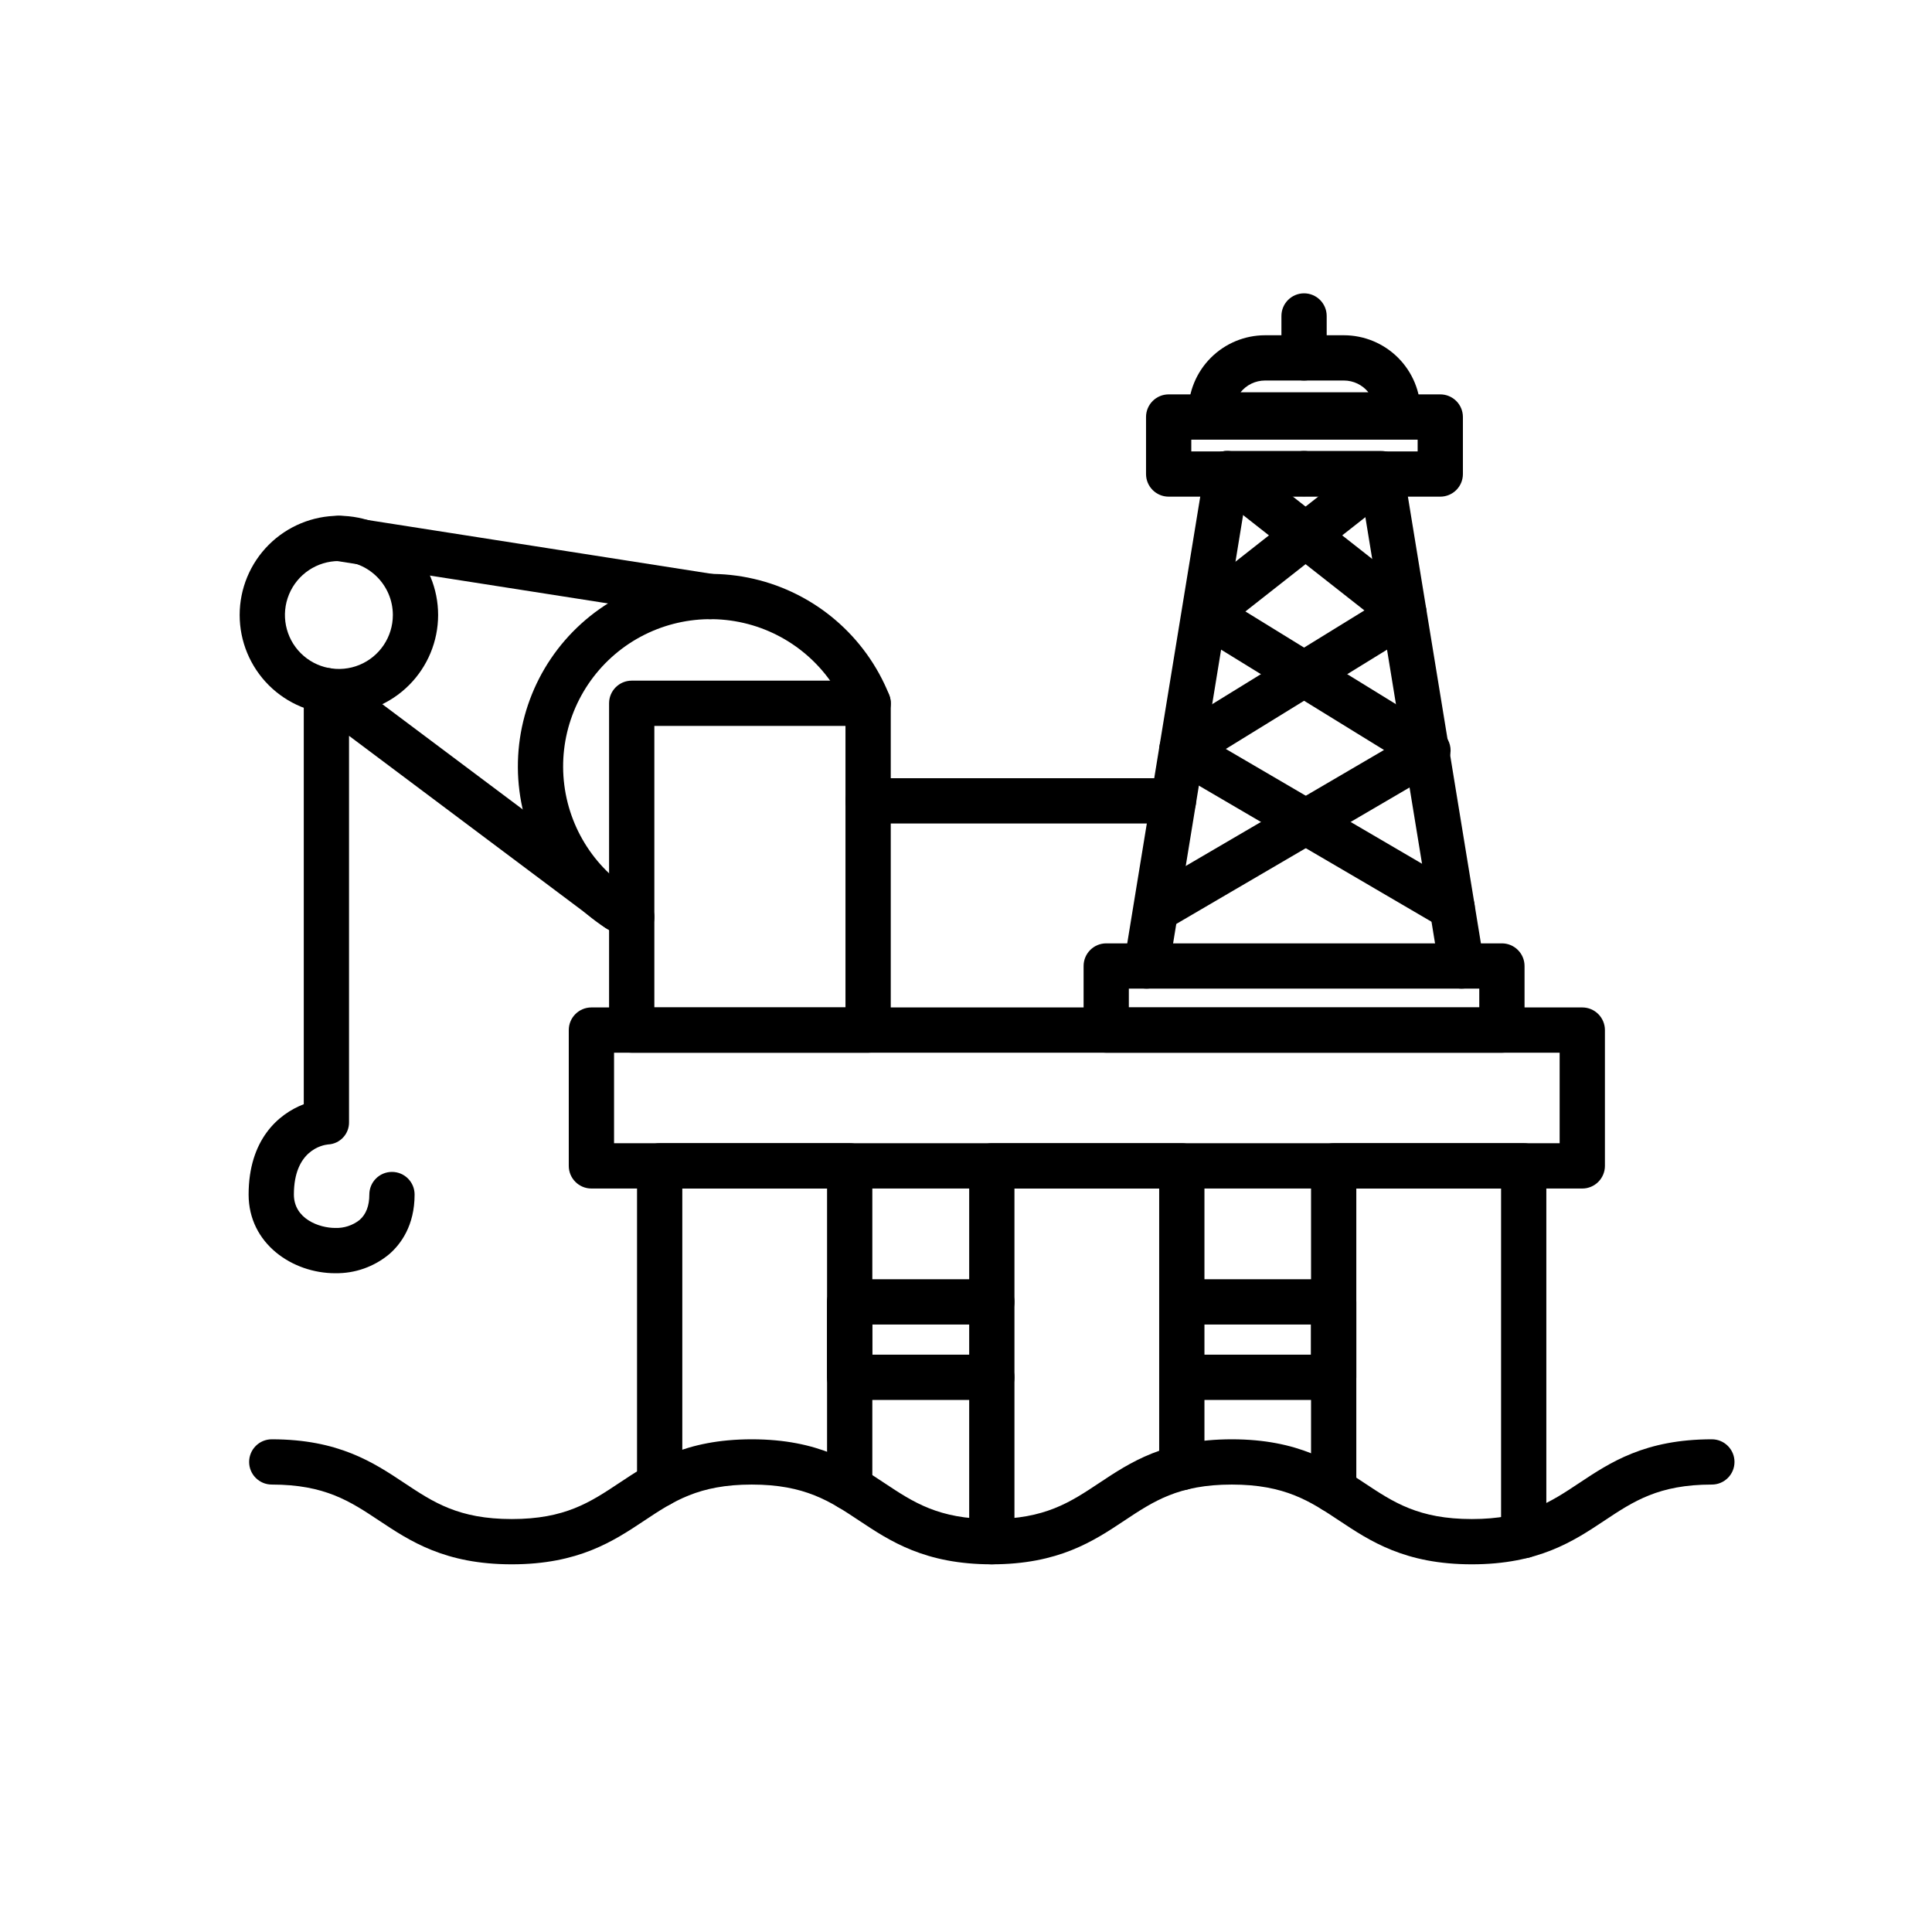 <?xml version="1.0" encoding="UTF-8"?>
<!-- The Best Svg Icon site in the world: iconSvg.co, Visit us! https://iconsvg.co -->
<svg fill="#000000" width="800px" height="800px" version="1.1" viewBox="144 144 512 512" xmlns="http://www.w3.org/2000/svg">
 <g>
  <path d="m534.05 558.56c-17.715 0-26.965-6.148-35.125-11.57-7.723-5.133-14.395-9.566-28.488-9.566-14.09 0-20.762 4.434-28.484 9.566-8.16 5.422-17.41 11.57-35.125 11.57-17.711 0-26.965-6.148-35.125-11.57-7.723-5.133-14.395-9.566-28.484-9.566-14.086 0-20.758 4.434-28.48 9.566-8.16 5.422-17.41 11.57-35.121 11.57-17.711 0-26.961-6.148-35.121-11.57-7.723-5.133-14.395-9.566-28.484-9.566h0.008c-3.312 0-6-2.684-6-5.996s2.688-6 6-6c17.711 0 26.961 6.148 35.121 11.57 7.723 5.133 14.395 9.566 28.484 9.566 14.086 0 20.758-4.434 28.48-9.566 8.16-5.422 17.41-11.57 35.121-11.57 17.711 0 26.961 6.148 35.121 11.57 7.723 5.133 14.395 9.566 28.484 9.566 14.086 0 20.762-4.434 28.484-9.566 8.16-5.422 17.41-11.57 35.125-11.57 17.711 0 26.965 6.148 35.125 11.57 7.723 5.133 14.395 9.566 28.484 9.566 14.09 0 20.762-4.434 28.484-9.566 8.16-5.422 17.41-11.57 35.125-11.57 3.312 0 6 2.688 6 6s-2.688 5.996-6 5.996c-14.09 0-20.762 4.434-28.484 9.566-8.16 5.422-17.41 11.57-35.125 11.57z"/>
  <path d="m563.32 458.97h-262.59c-3.312 0-6-2.684-6-5.996v-35.992c0-3.312 2.688-6 6-6h262.59c1.59 0 3.117 0.633 4.242 1.758s1.758 2.652 1.758 4.242v35.992c0 1.59-0.633 3.113-1.758 4.238s-2.652 1.758-4.242 1.758zm-256.59-11.996h250.59v-23.992l-250.59-0.004z"/>
  <path d="m369.18 544.25c-3.312 0-6-2.688-6-6v-79.285h-38.363v78.406c0 3.312-2.684 5.996-5.996 5.996-3.316 0-6-2.684-6-5.996v-84.406c0-3.312 2.684-5.996 6-5.996h50.359c1.59 0 3.117 0.629 4.242 1.754s1.754 2.652 1.754 4.242v85.285c0 3.312-2.684 6-5.996 6z"/>
  <path d="m406.84 558.56c-3.312 0-5.996-2.684-5.996-5.996v-99.594c0-3.312 2.684-5.996 5.996-5.996h50.355c1.59 0 3.113 0.629 4.238 1.754s1.758 2.652 1.758 4.242v79.953c0 3.312-2.684 6-5.996 6-3.316 0-6-2.688-6-6v-73.953h-38.355v93.594c0 1.59-0.633 3.117-1.758 4.242s-2.648 1.754-4.242 1.754z"/>
  <path d="m547.8 556.95c-3.312 0-6-2.688-6-6v-91.984h-38.363v79.91-0.004c0 3.316-2.684 6-5.996 6s-6-2.684-6-6v-85.906c0-3.312 2.688-5.996 6-5.996h50.359c1.59 0 3.117 0.629 4.242 1.754s1.754 2.652 1.754 4.242v97.984c0 3.312-2.684 6-5.996 6z"/>
  <path d="m406.84 515h-37.668c-3.312 0-6-2.684-6-5.996v-19.996c0-3.312 2.688-6 6-6h37.672-0.004c3.316 0 6 2.688 6 6s-2.684 6-6 6h-31.672v7.996h31.672c3.316 0 6 2.688 6 6s-2.684 5.996-6 5.996z"/>
  <path d="m497.44 515h-40.238c-3.316 0-6-2.684-6-5.996s2.684-6 6-6h34.238v-7.996h-34.238c-3.316 0-6-2.688-6-6s2.684-6 6-6h40.238c1.59 0 3.113 0.633 4.238 1.758s1.758 2.652 1.758 4.242v19.996c0 1.59-0.633 3.117-1.758 4.242s-2.648 1.754-4.238 1.754z"/>
  <path d="m374.06 422.98h-62.652 0.004c-3.316 0-6-2.688-6-6v-86.602c0-3.312 2.684-6 6-6h62.652-0.004c1.59 0 3.117 0.633 4.242 1.758s1.758 2.652 1.758 4.242v86.605-0.004c0 3.312-2.688 6-6 6zm-56.652-11.996h50.652v-74.609h-50.652z"/>
  <path d="m542.02 422.98h-104.86c-3.312 0-5.996-2.688-5.996-6v-16.98c0-3.312 2.684-6 5.996-6h104.86c1.59 0 3.117 0.633 4.242 1.758s1.758 2.648 1.758 4.242v16.984-0.004c0 1.594-0.633 3.117-1.758 4.242s-2.652 1.758-4.242 1.758zm-98.863-11.996h92.867v-4.984l-92.867-0.004z"/>
  <path d="m447.83 406c-1.758 0-3.43-0.773-4.57-2.113-1.141-1.34-1.637-3.113-1.355-4.852l21.328-130.49v-0.004c0.473-2.898 2.981-5.027 5.918-5.027h20.441c3.312 0 5.996 2.684 5.996 5.996s-2.684 6-5.996 6h-15.344l-20.504 125.46c-0.477 2.898-2.977 5.027-5.914 5.031z"/>
  <path d="m531.35 406c-2.934-0.004-5.438-2.133-5.91-5.031l-20.508-125.46h-15.34c-3.312 0-6-2.688-6-6s2.688-5.996 6-5.996h20.438c2.941 0 5.445 2.129 5.922 5.027l21.328 130.49v0.004c0.281 1.738-0.215 3.512-1.355 4.852-1.141 1.34-2.812 2.113-4.574 2.113z"/>
  <path d="m528.82 390.51c-1.062 0-2.106-0.285-3.023-0.82l-71.625-41.902c-1.816-1.066-2.945-3.004-2.969-5.109-0.023-2.106 1.059-4.07 2.852-5.176l51.527-31.734-40.141-31.547v-0.004c-1.25-0.98-2.059-2.422-2.25-4-0.188-1.582 0.258-3.172 1.242-4.422 2.047-2.606 5.816-3.059 8.422-1.012l46.902 36.859v0.004c1.543 1.211 2.394 3.102 2.281 5.059-0.109 1.957-1.172 3.738-2.84 4.766l-50.344 31.008 63 36.855c2.336 1.367 3.469 4.133 2.758 6.75-0.711 2.613-3.086 4.43-5.793 4.426z"/>
  <path d="m450.81 390.79c-2.711 0-5.086-1.812-5.793-4.43-0.711-2.613 0.418-5.379 2.758-6.75l63-36.855-50.344-31.008c-1.672-1.027-2.734-2.809-2.844-4.766-0.113-1.957 0.738-3.848 2.281-5.059l46.902-36.859c2.606-2.047 6.375-1.598 8.422 1.008 2.051 2.606 1.598 6.379-1.008 8.426l-40.141 31.547 51.527 31.738v-0.004c1.793 1.105 2.875 3.07 2.852 5.176-0.023 2.109-1.148 4.047-2.969 5.109l-71.625 41.902c-0.918 0.539-1.957 0.82-3.019 0.824z"/>
  <path d="m525.69 275.62h-71.98c-3.316 0-6-2.688-6-6v-15.105c0-3.312 2.684-6 6-6h71.98c1.59 0 3.117 0.633 4.242 1.758s1.754 2.652 1.754 4.242v15.105c0 1.594-0.629 3.117-1.754 4.242s-2.652 1.758-4.242 1.758zm-65.984-11.996h59.984v-3.109h-59.984z"/>
  <path d="m514.47 259.95h-49.543c-3.312 0-6-2.688-6-6v-0.777c0.008-5.391 2.148-10.559 5.961-14.367 3.812-3.812 8.977-5.957 14.367-5.961h20.883c5.391 0.004 10.559 2.148 14.367 5.961 3.812 3.809 5.957 8.977 5.961 14.367v0.777c0 1.59-0.629 3.117-1.754 4.242s-2.652 1.758-4.242 1.758zm-41.703-11.996h33.859v-0.004c-1.578-1.965-3.965-3.109-6.488-3.109h-20.883c-2.523 0-4.91 1.145-6.488 3.109z"/>
  <path d="m489.59 244.84c-3.312 0-6-2.684-6-5.996v-11.109c0-3.312 2.688-6 6-6s5.996 2.688 5.996 6v11.109c0 1.59-0.629 3.113-1.754 4.238s-2.652 1.758-4.242 1.758z"/>
  <path d="m454.98 362.23h-80.914c-3.312 0-6-2.684-6-5.996s2.688-6 6-6h80.914c3.312 0 5.996 2.688 5.996 6s-2.684 5.996-5.996 5.996z"/>
  <path d="m311.41 393.03c-0.965 0-1.918-0.234-2.773-0.684-14.797-7.731-24.875-22.211-26.988-38.773-2.109-16.559 4.012-33.105 16.395-44.305 12.383-11.195 29.461-15.625 45.727-11.863s29.66 15.246 35.867 30.742c1.23 3.074-0.266 6.566-3.34 7.797-3.074 1.234-6.566-0.262-7.797-3.336-4.75-11.855-14.996-20.641-27.438-23.52-12.441-2.875-25.504 0.512-34.977 9.078-9.473 8.566-14.156 21.223-12.539 33.891 1.617 12.668 9.328 23.742 20.648 29.656 2.449 1.281 3.703 4.066 3.043 6.75-0.66 2.68-3.062 4.566-5.828 4.566z"/>
  <path d="m233.81 333.28c-6.973 0-13.66-2.773-18.594-7.703-4.93-4.934-7.703-11.621-7.703-18.594 0-6.977 2.773-13.664 7.703-18.598 4.934-4.93 11.621-7.699 18.598-7.699 6.973 0 13.66 2.773 18.594 7.703 4.93 4.934 7.699 11.621 7.699 18.598-0.008 6.969-2.781 13.652-7.711 18.582-4.93 4.93-11.613 7.703-18.586 7.711zm0-40.598c-5.781 0-10.996 3.484-13.211 8.828-2.211 5.34-0.988 11.492 3.098 15.582 4.09 4.09 10.242 5.312 15.586 3.102 5.34-2.211 8.828-7.426 8.828-13.207-0.008-7.898-6.406-14.297-14.301-14.305z"/>
  <path d="m332.26 308.09c-0.312 0-0.625-0.023-0.934-0.07l-98.441-15.406c-3.273-0.516-5.512-3.582-5-6.856 0.512-3.273 3.582-5.512 6.856-5l98.441 15.406c3.094 0.488 5.289 3.269 5.051 6.391-0.242 3.117-2.84 5.531-5.969 5.535z"/>
  <path d="m232.82 481.42c-11.273 0-22.934-7.801-22.934-20.852 0-14.496 7.828-21.336 14.617-23.941v-109.62c0-2.269 1.285-4.348 3.316-5.363s4.465-0.797 6.281 0.566l77.094 57.777c2.652 1.988 3.188 5.746 1.199 8.398-1.984 2.648-5.746 3.188-8.395 1.199l-67.5-50.586v102.31c0.086 3.18-2.394 5.844-5.57 5.984-1.438 0.148-9.043 1.527-9.043 13.27 0 6.449 6.707 8.855 10.938 8.855h-0.004c2.34 0.086 4.637-0.664 6.477-2.117 1.715-1.488 2.582-3.754 2.582-6.738 0-3.312 2.684-5.996 5.996-5.996 3.316 0 6 2.684 6 5.996 0 8.242-3.652 13.141-6.719 15.801-4.019 3.352-9.105 5.144-14.336 5.051z"/>
 </g>
</svg>